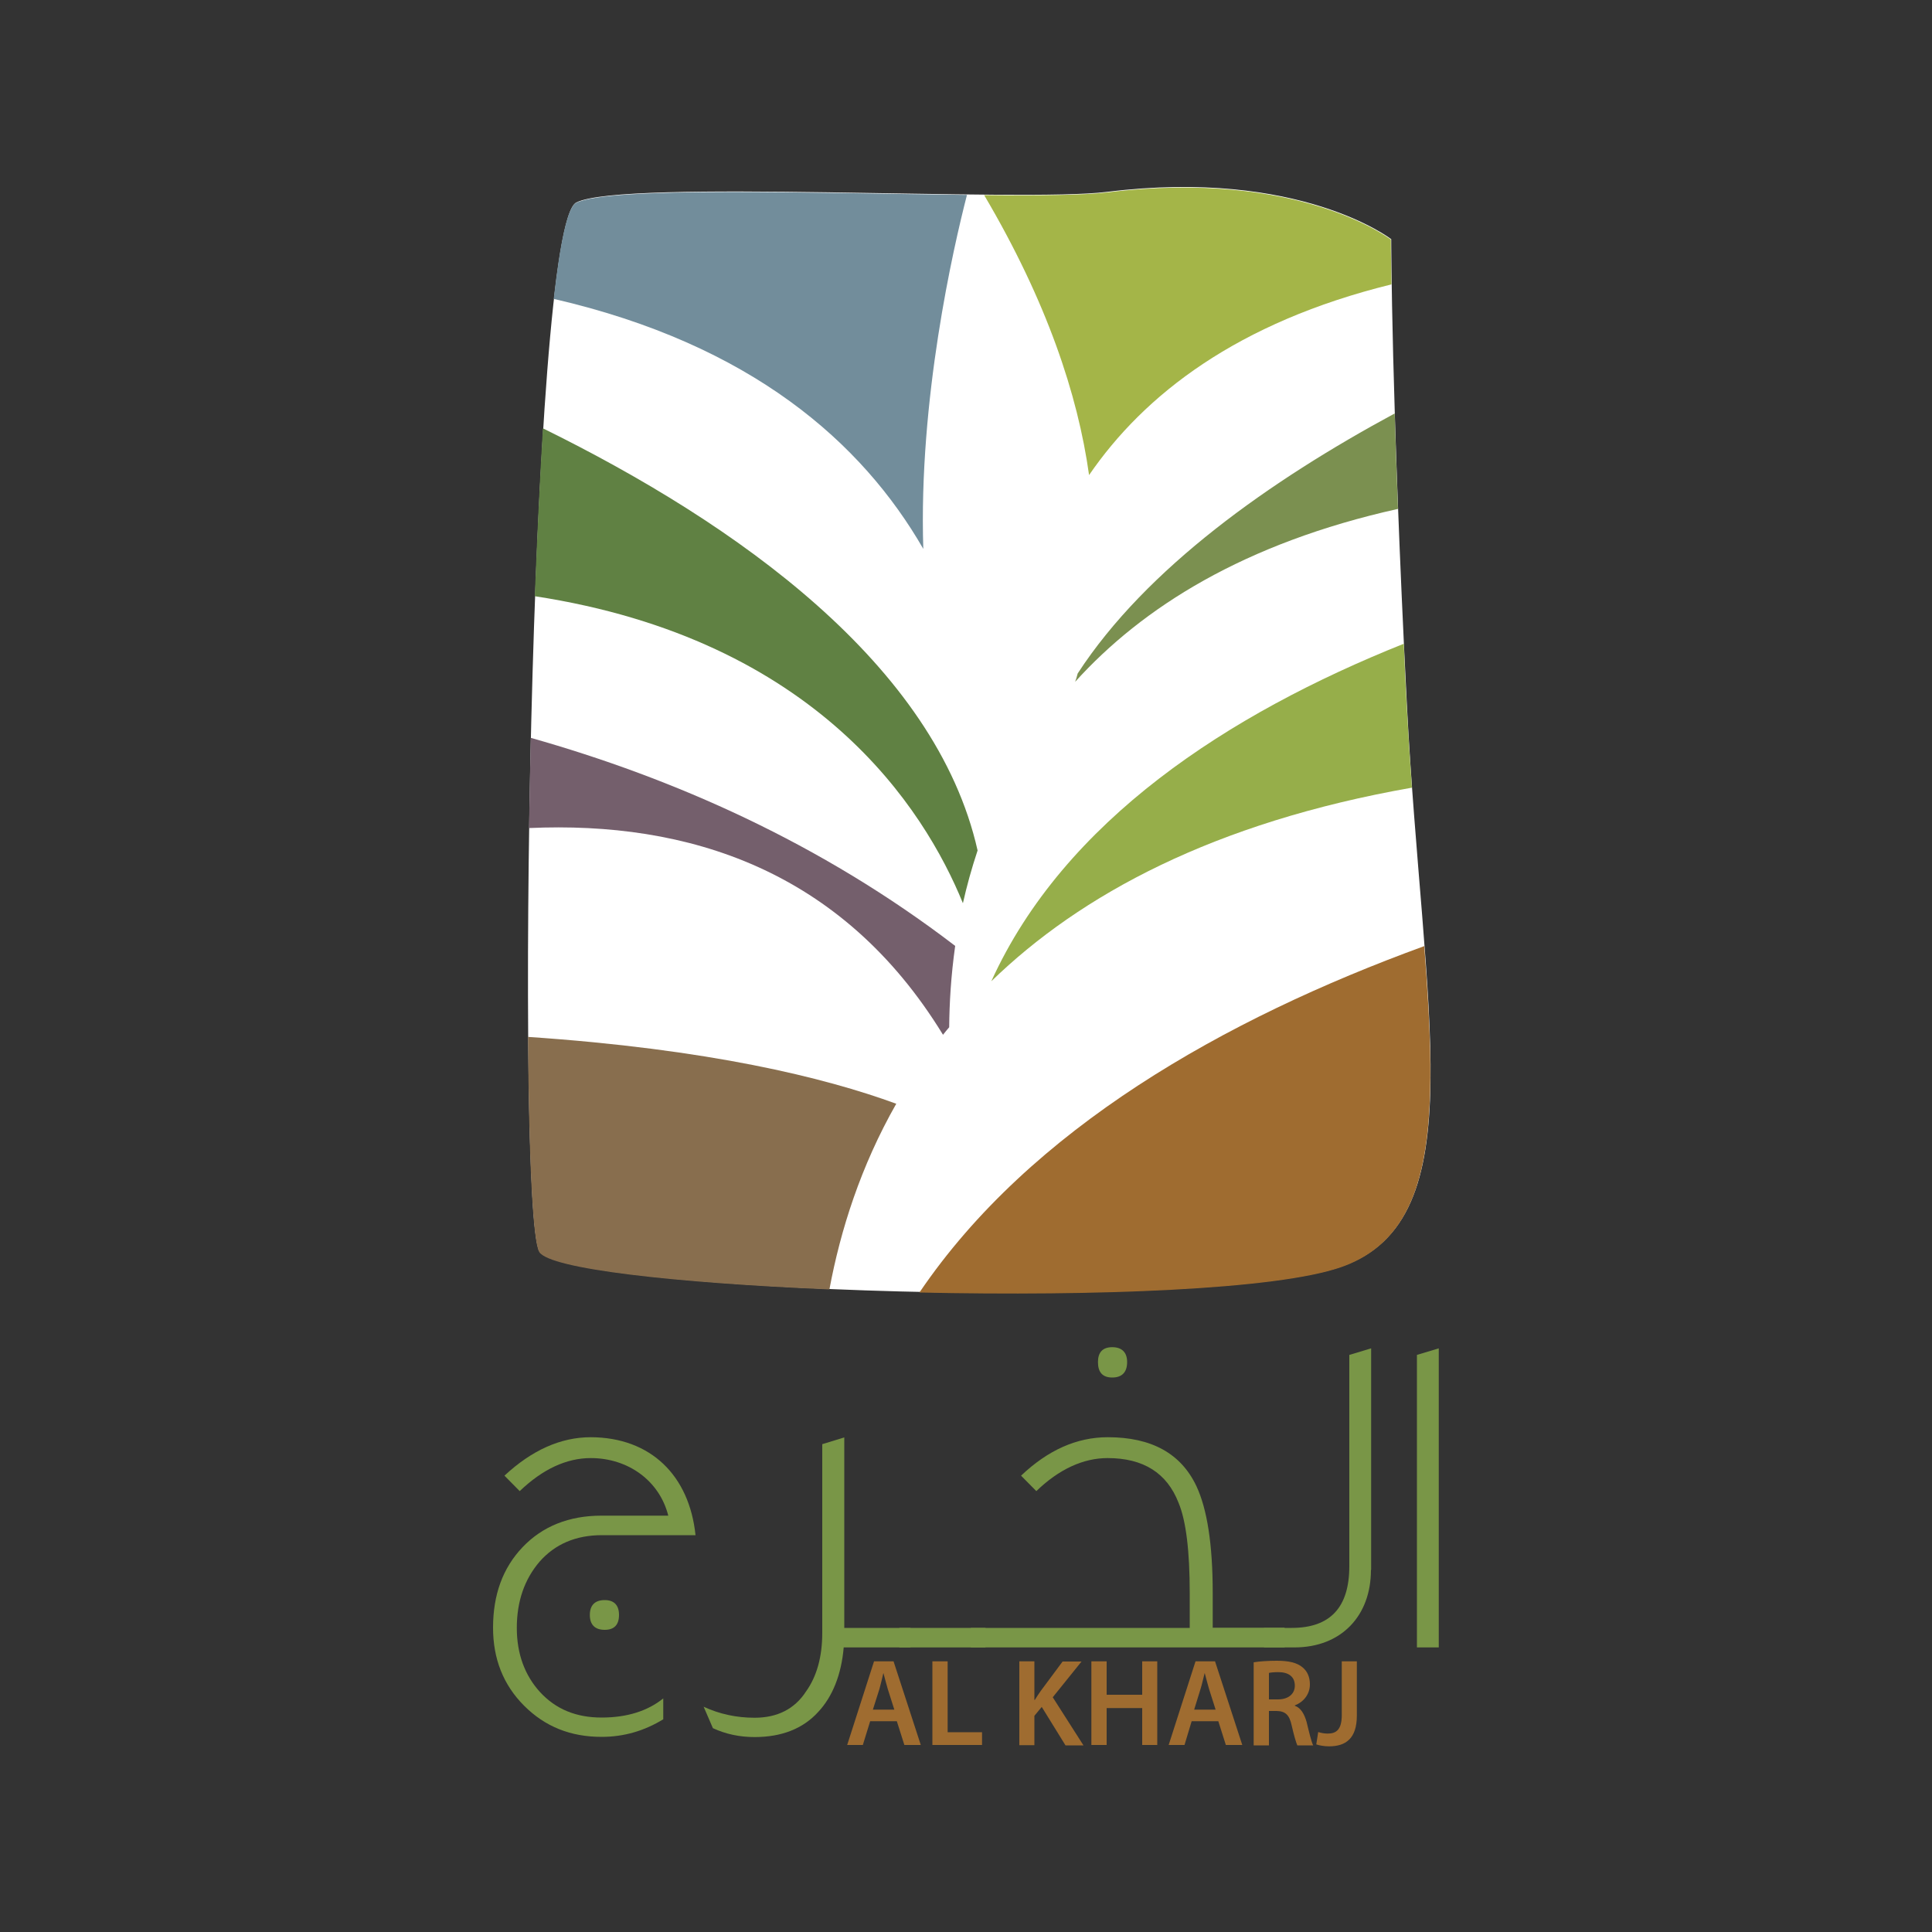 <?xml version="1.0" encoding="utf-8"?>
<!-- Generator: Adobe Illustrator 22.0.1, SVG Export Plug-In . SVG Version: 6.00 Build 0)  -->
<svg version="1.1" id="Layer_1" xmlns="http://www.w3.org/2000/svg" xmlns:xlink="http://www.w3.org/1999/xlink" x="0px" y="0px"
	 viewBox="0 0 1000 1000" style="enable-background:new 0 0 1000 1000;" xml:space="preserve">
<rect x="0" y="0" width="1000" height="1000" fill="#333333" stroke="none"/>
<style type="text/css">
	.st0{fill:#799647;}
	.st1{fill:#FFFFFF;}
	.st2{fill:#728D9B;}
	.st3{fill:#608143;}
	.st4{fill:#96AE4A;}
	.st5{fill:#7B9050;}
	.st6{fill:#745F6C;}
	.st7{fill:#A4B548;}
	.st8{fill:#886E4E;}
	.st9{fill:#9F6C30;}
</style>
<g>
	<path class="st0" d="M360,794.6h-48.5c-13.4,0-24.2,4.6-32.2,13.7c-7.9,9.2-11.8,20.7-11.8,34.3c0,13.4,4.1,24.5,12,33.2
		c8.2,8.9,18.7,13.2,31.9,13.2c13.2,0,23.8-3.4,31.9-9.9v10.8c-9.8,6-20.4,9.1-31.9,9.1c-16.1,0-29.3-5.3-40.1-16.1
		c-10.8-10.8-16.1-24.3-16.1-40.4c0-17,5-30.9,15.3-41.7c10.3-10.8,24-16.3,40.8-16.3h34.6c-4.6-18.2-20.9-29.8-40.1-29.8
		c-12.7,0-25,5.8-36.8,17.1l-7.9-8c14.2-13.2,29.1-19.9,44.7-19.9C336.9,744,356.8,763.8,360,794.6 M320.4,835.9
		c0,5-2.4,7.7-7.4,7.7c-5.1,0-7.7-2.7-7.7-7.7c0-5,2.6-7.7,7.7-7.7C317.9,828.2,320.4,830.9,320.4,835.9"/>
	<path class="st0" d="M471.3,852.7h-34.6c-1.2,14.1-5.8,25.5-13.2,33.4c-7.9,8.7-19,13-32.9,13c-7.7,0-14.9-1.5-21.6-4.6l-4.8-11.1
		c8.2,3.8,17,5.7,26.4,5.7c11.7,0,20.7-4.5,26.6-13.6c5.5-7.7,8.4-17.8,8.4-30.3v-97.7L437,744v98.6h34.3V852.7z"/>
	<rect x="465.5" y="842.6" class="st0" width="44.6" height="10.1"/>
	<path class="st0" d="M664.8,852.7H502.5v-10.1h113.3v-18c0-21.8-1.9-37.5-5.8-46.8c-6-15.4-18.2-23.1-36.7-23.1
		c-12.7,0-25.2,5.8-36.9,17.1l-7.9-8c13.9-13.2,28.8-19.9,44.9-19.9c22.6,0,37.9,8.4,45.9,25.4c5.5,11.8,8.4,30,8.4,55.2v18h37.2
		V852.7z M583.4,705c0,5.3-2.7,8-7.7,8s-7.4-2.7-7.4-8c0-5,2.4-7.7,7.4-7.7S583.4,700,583.4,705"/>
	<path class="st0" d="M709.6,812.6c0,23.8-15.4,40.1-39.6,40.1h-15.8v-10.1h14.4c19.9,0,29.8-10.6,29.8-31.9V701.3l11.3-3.4V812.6z"
		/>
	<polygon class="st0" points="744.7,852.7 733.4,852.7 733.4,701.3 744.7,697.9 	"/>
	<path class="st1" d="M720.1,123.8c0,0-47.4-36.8-147-24.5c-44.5,5.6-250.4-6.8-274.8,5.5c-24.5,12.2-31.3,522.5-19.1,542.9
		c12.3,20.4,345.9,32.3,415.3,7.8c69.4-24.5,41.8-131.6,33.7-290.8C720.1,205.4,720.1,123.8,720.1,123.8"/>
	<path class="st2" d="M477.9,284.1c-2.5-77.3,15.5-155.7,22.6-183.2c-77.5-0.9-185.1-4.5-202.3,4.1c-4.5,2.2-8.3,20.7-11.6,49.7
		C389,178.3,446.3,229.2,477.9,284.1"/>
	<path class="st3" d="M498.4,467.5c2-8.9,4.5-18,7.6-27.3c-21.7-96.3-124.8-169.2-225-218.5c-1.6,26.6-3,56.1-4.2,86.9
		C423,331,478.5,418.7,498.4,467.5"/>
	<path class="st4" d="M513.1,507.9c46.1-44.8,115.2-82.2,217.7-100.2c-1-13.8-1.9-28-2.7-42.7c-0.6-11-1.1-21.5-1.5-31.8
		C635.8,369.5,550.9,424.7,513.1,507.9"/>
	<path class="st5" d="M557.8,348.6c-0.4,1.5-0.8,3-1.3,4.3c34.8-38.5,87.5-71.8,167.1-89.5c-0.7-18.3-1.3-34.7-1.7-49.4
		C657.6,248.7,593.3,294,557.8,348.6"/>
	<path class="st6" d="M488.1,535.6c1-1.3,2.1-2.6,3.2-3.9c0.1-12.3,0.9-26.5,3.1-42.1c-69.6-53.3-145.8-86.8-219.7-107.7
		c-0.3,15.7-0.6,31.2-0.9,46.7C355.9,424.9,435.8,450.1,488.1,535.6"/>
	<path class="st7" d="M720.2,147.2c-0.3-15.4-0.3-23.2-0.3-23.2S672.5,87.3,573,99.6c-11.9,1.4-35.3,1.7-63.6,1.4
		c32.4,54.9,48.5,103.3,54.3,144.9C592.3,204.2,640.5,166.8,720.2,147.2"/>
	<path class="st8" d="M273.3,536.7c0.4,61.1,2.4,105.5,5.8,111.3c5.3,8.9,71.4,16.1,150.2,19.4c5.7-30.6,16.2-63.8,34.6-96.1
		C426.8,557.7,366.8,543,273.3,536.7"/>
	<path class="st9" d="M475.9,669c90.6,2,185.2-1.4,218.5-13.2c49.2-17.4,49.7-76.4,42.8-166.1C633.5,527.5,533.3,584.3,475.9,669"/>
	<path class="st9" d="M450.4,890.9l-3.8,12.3h-8.1l13.9-43.3h10.1l14.1,43.3h-8.5l-3.9-12.3H450.4z M462.9,884.9l-3.4-10.7
		c-0.8-2.7-1.5-5.5-2.2-8.1h-0.1c-0.6,2.5-1.3,5.6-2,8.1l-3.4,10.7H462.9z"/>
	<polygon class="st9" points="482.6,859.9 490.5,859.9 490.5,896.6 508.3,896.6 508.3,903.2 482.6,903.2 	"/>
	<path class="st9" d="M527.6,859.9h7.8v20h0.2c1-1.7,2.1-3.2,3.1-4.7l11.3-15.2h9.8l-14.9,18.5l15.9,24.9h-9.3l-12.3-19.9l-3.8,4.6
		v15.2h-7.8V859.9z"/>
	<polygon class="st9" points="572.8,859.9 572.8,877.2 591.2,877.2 591.2,859.9 599,859.9 599,903.2 591.2,903.2 591.2,884.1 
		572.8,884.1 572.8,903.2 564.9,903.2 564.9,859.9 	"/>
	<path class="st9" d="M616.8,890.9l-3.7,12.3h-8.2l13.9-43.3h10.1l14.1,43.3h-8.5l-3.9-12.3H616.8z M629.2,884.9l-3.4-10.7
		c-0.8-2.7-1.5-5.5-2.2-8.1h-0.1c-0.7,2.5-1.3,5.6-2.1,8.1l-3.3,10.7H629.2z"/>
	<path class="st9" d="M648.9,860.4c3-0.5,7.4-0.8,12-0.8c6.2,0,10.5,1,13.4,3.5c2.4,2,3.7,5,3.7,8.7c0,5.6-3.8,9.4-7.8,10.9v0.2
		c3.1,1.1,4.9,4.2,6.1,8.4c1.3,5.4,2.5,10.4,3.4,12.1h-8.2c-0.6-1.3-1.7-4.9-2.9-10.2c-1.2-5.6-3.3-7.5-7.8-7.6h-4v17.8h-7.9V860.4z
		 M656.8,879.6h4.7c5.3,0,8.7-2.8,8.7-7.1c0-4.7-3.3-7-8.5-7c-2.5,0-4.1,0.2-4.9,0.4V879.6z"/>
	<path class="st9" d="M694.4,859.9h7.9V888c0,11.9-5.8,15.9-14.4,15.9c-2.2,0-4.9-0.4-6.6-1l1-6.4c1.3,0.4,3,0.8,4.9,0.8
		c4.5,0,7.3-2.1,7.3-9.6V859.9z"/>
</g>
</svg>

